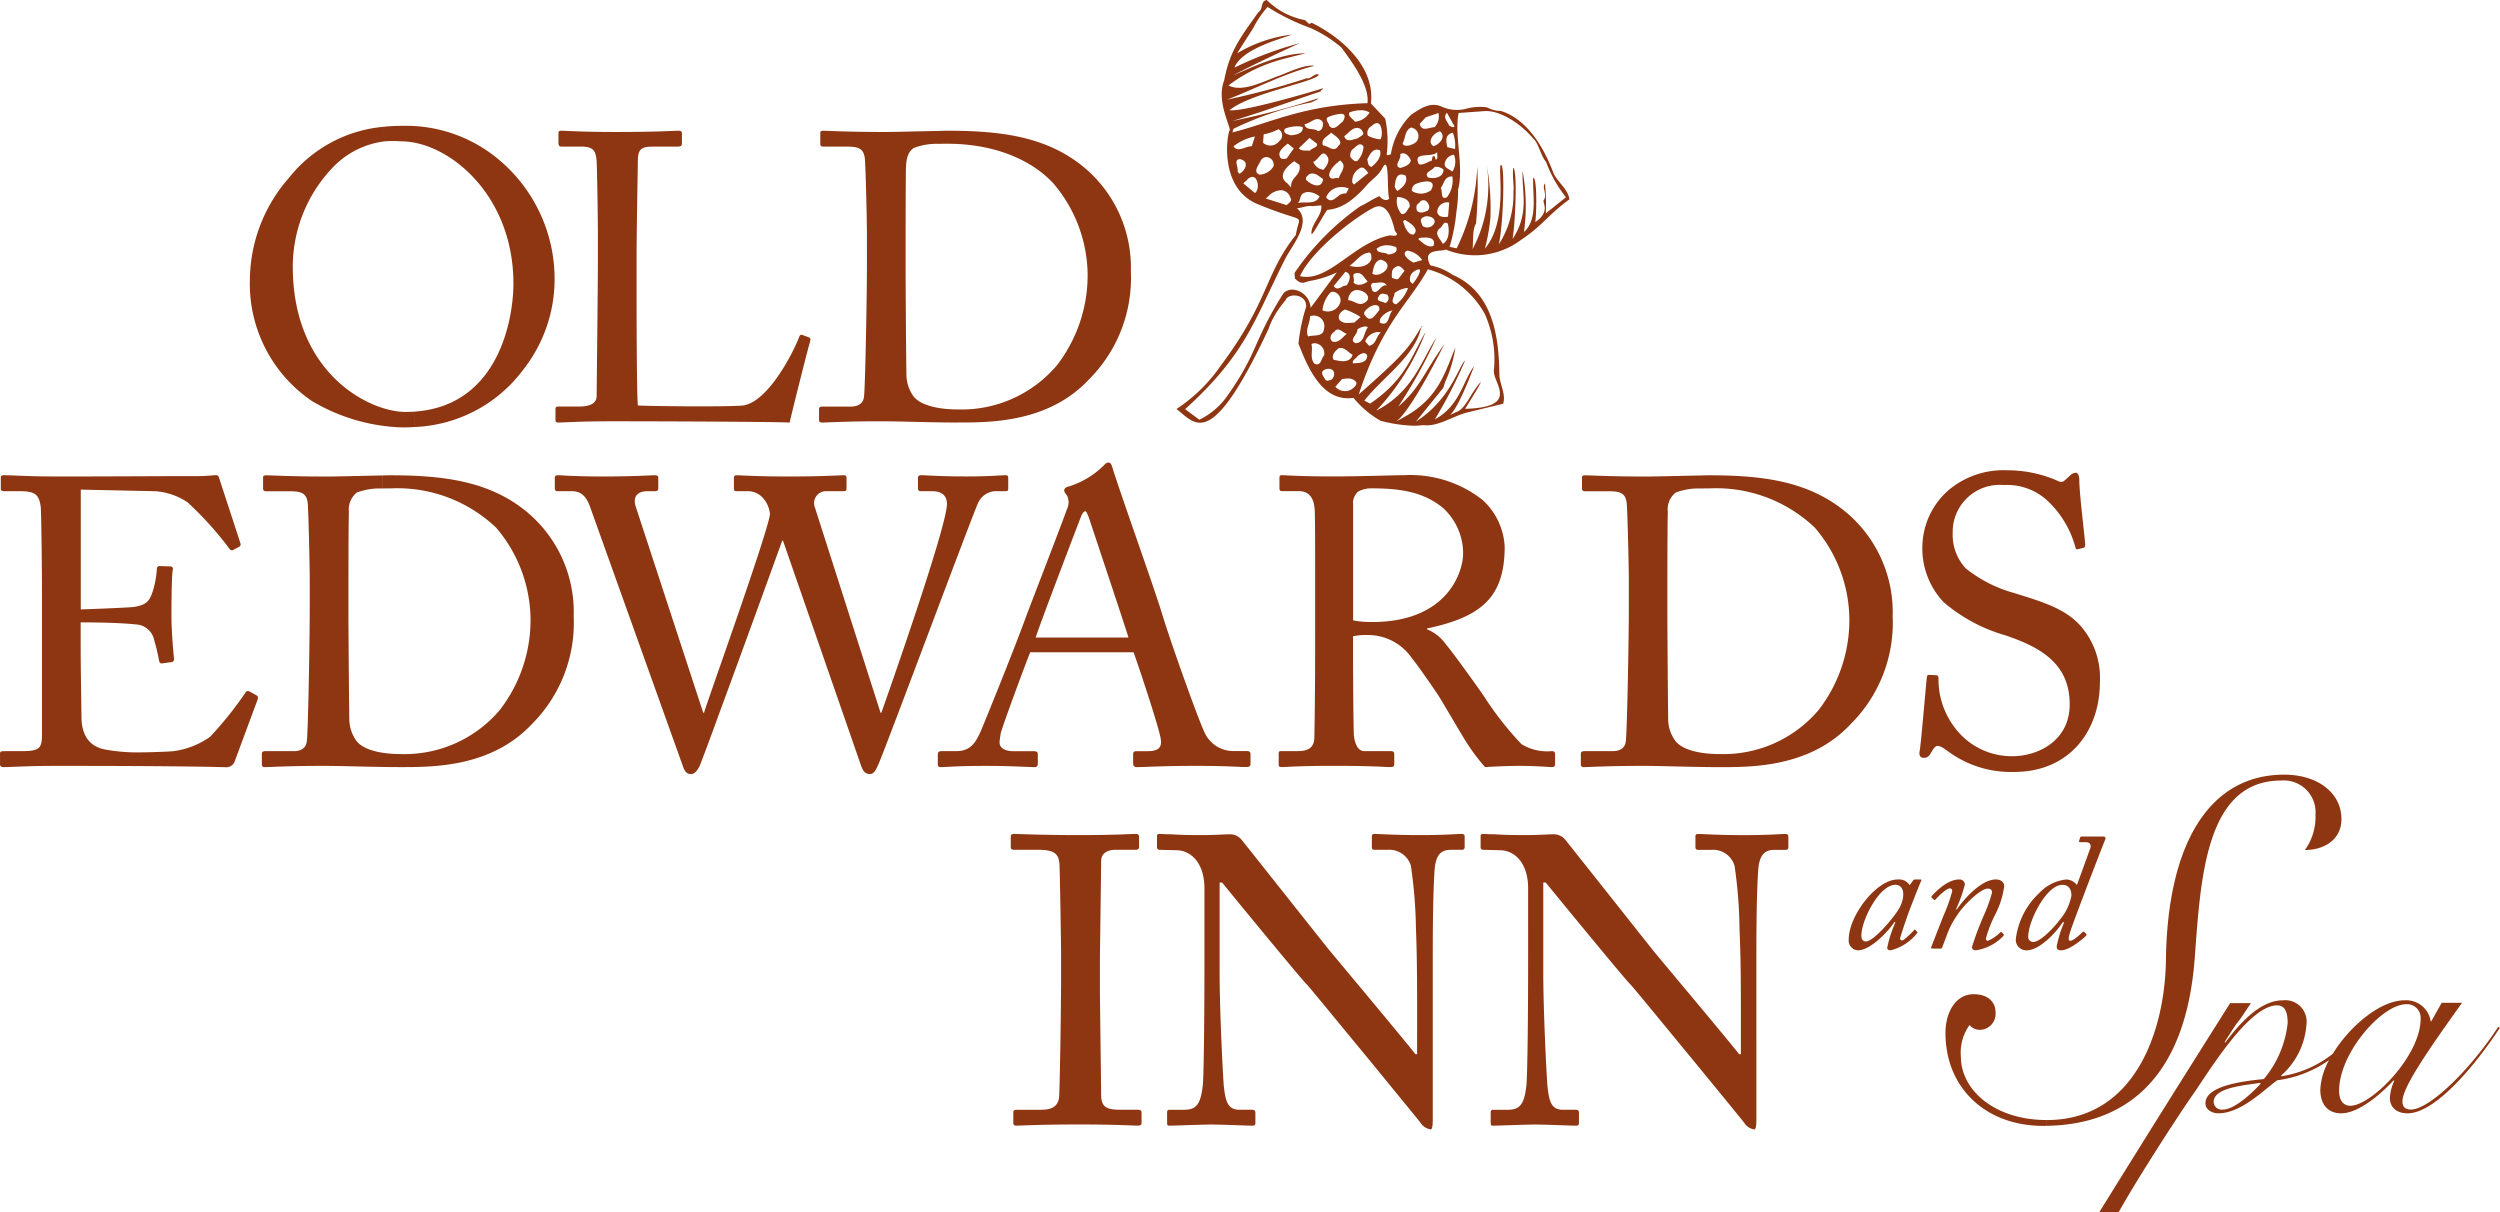 <svg id="header" xmlns="http://www.w3.org/2000/svg" width="202" height="97.963" viewBox="0 0 202 97.963">
  <g id="header-2" data-name="header">
    <path id="logo" d="M169.61,97.963c4.533-7.3,5.974-9.591,10.585-16.912h1.678c-1.779,2.71-.374.389-2.125,3.149l.044.05c1.016-1.34,2.724-3.423,4.648-3.423a1.729,1.729,0,0,1,1.924,1.931,6.044,6.044,0,0,1-2.06,4.158l.057.043a8.928,8.928,0,0,0,4.122-1.809.007.007,0,0,1,.007-.007c1.355-2.213,3.833-4.317,5.786-4.317a2,2,0,0,1,2.126,1.7h.043l.843-1.5h1.643c-2.487,3.5-4.814,6.766-4.814,7.963,0,.454.23.663.684.663,1.42,0,4.634-3,7.048-6.672l.151.051c-1.8,2.767-5.145,6.925-7.472,6.925-.966,0-1.427-.562-1.427-1.247a3.819,3.819,0,0,1,.361-1.39l-.058-.028c-.887.964-2.759,2.665-4.229,2.665-1.24,0-1.695-.915-1.695-1.91a5.358,5.358,0,0,1,.714-2.392,9.424,9.424,0,0,1-4.208,1.636c-1.146.857-2.94,2.666-4.742,2.666-.462,0-1.045-.259-1.045-.815,0-1.448,3.2-1.8,4.72-1.953a8.447,8.447,0,0,0,1.924-4.533c0-1.167-.4-1.42-.857-1.42-2.335,0-5.658,5.6-6.825,7.242-.936,1.326-4.387,6.615-5.981,9.483Zm9.252-8.92a.654.654,0,0,0,.735.612c1.038,0,2.637-1.607,3.069-2.112l-.051-.05C181.448,87.695,178.862,87.846,178.862,89.042ZM189,88.135c0,.756.325,1.209.908,1.209,1.7,0,5.678-4.028,5.678-7.018a1.1,1.1,0,0,0-1.138-1.188C192.446,81.138,189,85.093,189,88.135Zm-.807-2.48a14.608,14.608,0,0,0,2.63-2.572l-.2-.1.2.1a14.648,14.648,0,0,1-2.63,2.572Zm-47.263,5.066c-.029-.058-2.033-2.508-4.143-5.08-2.371-2.875-4.857-5.916-5.059-6.11-.374-.331-6.621-7.955-6.831-8.222h-.2v7.328c0,3.07.274,8.46.34,9.116.13,1.29.331,1.916,1.246,1.916h1.03c.237,0,.267.1.267.3v.728c0,.2-.029.259-.267.259-.346,0-2.378-.093-3.293-.093-.721,0-3.062.093-3.4.093-.137,0-.172-.058-.172-.23V89.87a.178.178,0,0,1,.2-.2h1.161c.98,0,1.361-.4,1.528-2.018.064-.627.136-4.388.136-10.268V71.769c0-1.952-1.015-3.041-2.24-3.069l-1.391-.036c-.18,0-.209-.13-.209-.23v-.857c0-.13.029-.194.209-.194s.438.028.944.028c.512.036,1.261.065,2.413.065s1.867-.065,2.277-.065a1.218,1.218,0,0,1,.988.426c.166.2,6.759,8.524,7.127,8.985s6.117,7.3,6.932,8.359h.138V81.245c0-2.94-.036-4.554-.109-6.2a37.44,37.44,0,0,0-.4-5.088,1.814,1.814,0,0,0-1.874-1.29H137.2c-.136,0-.209-.065-.209-.23v-.857c0-.13.073-.194.209-.194.475,0,1.564.093,3.734.093,2.039,0,2.861-.093,3.3-.093.23,0,.266.093.266.223v.829c0,.137-.065.23-.2.23h-.923c-.922,0-1.261.562-1.326,1.816-.136,2.212-.136,5.484-.136,7.631V90.462c0,.461-.037.793-.173.793A1.155,1.155,0,0,1,140.931,90.721Zm-26.15,0c-.036-.058-2.04-2.508-4.143-5.08-2.378-2.875-4.857-5.916-5.059-6.11-.375-.331-6.623-7.955-6.832-8.222h-.2v7.328c0,3.07.273,8.46.339,9.116.137,1.29.346,1.916,1.261,1.916h1.015c.239,0,.275.1.275.3v.728c0,.2-.036.259-.275.259-.338,0-2.377-.093-3.292-.093-.713,0-3.055.093-3.394.093-.137,0-.173-.058-.173-.23V89.87a.178.178,0,0,1,.2-.2h1.16c.979,0,1.354-.4,1.527-2.018.065-.627.13-4.388.13-10.268V71.769c0-1.952-1.016-3.041-2.234-3.069l-1.4-.036c-.166,0-.2-.13-.2-.23v-.857c0-.13.036-.194.2-.194s.44.028.951.028c.512.036,1.261.065,2.414.065s1.866-.065,2.276-.065a1.2,1.2,0,0,1,.981.426c.173.2,6.759,8.524,7.141,8.985s6.1,7.3,6.924,8.359h.13V81.245c0-2.94-.029-4.554-.093-6.2A38.482,38.482,0,0,0,114,69.954a1.821,1.821,0,0,0-1.866-1.29h-1.089c-.136,0-.2-.065-.2-.23v-.857c0-.13.065-.194.2-.194.475,0,1.564.093,3.734.093,2.039,0,2.853-.093,3.292-.093.238,0,.274.093.274.223v.829c0,.137-.066.23-.2.23h-.923c-.915,0-1.254.562-1.319,1.816-.136,2.212-.136,5.484-.136,7.631V90.462c0,.461-.037.793-.167.793A1.171,1.171,0,0,1,114.781,90.721Zm42.413-7.234c0-1.8.9-3.156,2.262-3.156,1.167,0,1.787.619,1.787,1.477a1.3,1.3,0,0,1-1.283,1.406,1.122,1.122,0,0,1-.822-.389,3.819,3.819,0,0,0-.7,2.536c0,2.724,2.731,5.137,6.939,5.137l.007.468c-.094.007-.187.007-.282.007C160.387,90.973,157.195,87.846,157.195,83.487ZM165.38,90.5c7.1,0,9.547-7.162,9.627-12.934.115-9.2,3.387-14.974,9.555-14.974,2.724,0,4.627,1.484,4.627,3.588,0,1.636-1.355,2.5-2.954,2.5a4.567,4.567,0,0,0,.857-2.854,2.572,2.572,0,0,0-2.767-2.76c-6.083,0-6.507,7.789-6.983,14.26-.763,10.513-6.247,13.547-11.954,13.64ZM87.2,90.857c-3.22,0-4.683.095-5.058.095-.173,0-.267-.058-.267-.195V89.87c0-.137.094-.2.267-.2h1.9c.677,0,1.391-.093,1.527-.959.065-.5.166-7.63.166-9.374V77.022c0-.792-.1-6.737-.13-7.234-.072-.793-.411-1.124-1.7-1.124H81.944c-.173,0-.274-.065-.274-.195v-.893c0-.13.1-.195.238-.195.4,0,2.14.094,5.3.094,3.027,0,4.108-.094,4.583-.094.173,0,.245.094.245.223v.829c0,.166-.108.23-.274.23h-1.6c-.678,0-1.189.267-1.189.923,0,.331-.1,7.631-.1,8.027v2.544c0,.331.1,7.962.1,8.322,0,1.023.512,1.189,1.6,1.189h1.391c.165,0,.274.065.274.231v.857c0,.137-.108.195-.31.195C91.521,90.951,90.159,90.857,87.2,90.857ZM166.18,76.482a9.164,9.164,0,0,1,.6-1.946l-.1-.036c-.677,1.044-1.982,2.285-2.911,2.285a.847.847,0,0,1-.893-.88,6.081,6.081,0,0,1,1.9-3.754,3.478,3.478,0,0,1,2.169-1.088,1.111,1.111,0,0,1,.872.447l1.068-2.94c.1-.252.029-.519-.347-.519H168.1c-.115,0-.123-.058-.115-.1l.093-.28c.023-.058.044-.08.166-.08h1.7c.187,0,.209.137.16.237-.2.477-2.631,6.753-2.862,7.566-.123.411-.136.621.051.621.238,0,.907-.621.972-.7a.107.107,0,0,1,.159.007l.143.137c.028.021.028.079,0,.137-.1.115-1.3,1.189-2.024,1.189C166.324,76.785,166.18,76.72,166.18,76.482Zm-2.3-.814a.4.4,0,0,0,.4.44c.577,0,1.635-1.1,2.191-1.837a4.2,4.2,0,0,0,.9-1.895c0-.62-.3-.88-.736-.88C165.344,71.5,163.881,74.435,163.881,75.668Zm-4.545.85a24.735,24.735,0,0,1,.922-2.472,12.77,12.77,0,0,0,.7-1.924c0-.2-.1-.324-.347-.324-.54,0-1.909,1.247-2.507,2.205a6.68,6.68,0,0,0-.836,1.664l-.346.9c-.021.057-.058.079-.2.079h-.534c-.144,0-.18-.022-.144-.122l.966-2.479a13.588,13.588,0,0,0,.728-2.025c0-.137-.057-.238-.2-.238-.267,0-.937.649-1.161.916-.043.036-.087.036-.144-.022l-.123-.123c-.065-.058-.065-.079-.036-.137.216-.244,1.225-1.355,2.227-1.355a.424.424,0,0,1,.462.4,11.442,11.442,0,0,1-.714,2l.058.036c.41-.641,1.909-2.436,3.149-2.436.41,0,.684.2.684.555A7.075,7.075,0,0,1,161.158,74a10.106,10.106,0,0,0-.7,1.844.169.169,0,0,0,.166.173,3.037,3.037,0,0,0,1-.685c.036-.042.1-.021.144.023l.1.108c.044.058.065.078.007.159a3.83,3.83,0,0,1-2.212,1.16C159.493,76.785,159.335,76.72,159.335,76.518Zm-6.846.043a9.892,9.892,0,0,1,.663-2.04l-.073-.028c-.577.857-1.982,2.292-2.954,2.292a.785.785,0,0,1-.749-.858c0-1.96,2.255-4.864,3.949-4.864a1.047,1.047,0,0,1,.979.454l.267-.367a.2.2,0,0,1,.137-.087h.49c.05,0,.065.065.029.123-.252.555-.958,2.407-1.038,2.623s-.655,1.881-.655,2.017a.14.14,0,0,0,.159.158c.158,0,.864-.706.965-.829.036-.042.08-.064.1-.021l.122.137c.043.043.058.064.036.108a3.944,3.944,0,0,1-2.141,1.405C152.612,76.785,152.489,76.734,152.489,76.561ZM150.4,75.6c0,.311.137.47.36.47.685,0,2.442-2.169,2.688-2.674a2.367,2.367,0,0,0,.338-1.11c0-.367-.138-.793-.649-.793C151.855,71.5,150.4,74.328,150.4,75.6ZM69.557,61.818l-6.291-18.13H63.2c-.216.62-3.329,9.2-5.239,14.369l-1.073-.468c.13-.562,5.2-14.665,5.325-16.048a2.228,2.228,0,0,0-.5-1.225,1.627,1.627,0,0,0-1.362-.626H59.5c-.166,0-.2-.065-.2-.26v-.793c0-.137.036-.237.238-.237.309,0,1.5.1,4.143.1,2.853,0,4.143-.1,4.482-.1.209,0,.238.1.238.237v.822c0,.137-.029.231-.238.231H66.8a.962.962,0,0,0-.951,1.326l5.3,16.574h.065c.374-1.053,5.3-15,5.3-16.877,0-.526-.274-1.023-1.189-1.023h-.915c-.209,0-.238-.094-.238-.3v-.757c0-.137.029-.237.267-.237.339,0,1.527.1,3.631.1,1.9,0,2.89-.1,3.164-.1.2,0,.231.072.231.237v.822c0,.137,0,.231-.231.231h-.821a1.606,1.606,0,0,0-1.355.893c-.274.461-7.365,19.513-8.049,21.1-.173.366-.339.864-.713.864C69.889,62.546,69.723,62.28,69.557,61.818Zm-14.34.2L47.651,40.879c-.346-.923-.821-1.189-1.462-1.189h-1.16c-.166,0-.2-.13-.2-.26v-.793c0-.166.035-.237.274-.237.274,0,1.326.1,3.632.1,2.45,0,3.841-.1,4.18-.1.237,0,.274.1.274.2v.829c0,.165-.036.26-.274.26h-.577c-.886,0-1.189.469-.988,1.189l5.47,16.71h.072l1.073.468c-.8,2.184-1.39,3.754-1.448,3.863-.173.323-.375.626-.685.626C55.563,62.546,55.355,62.41,55.218,62.014Zm102.127-1.348c-.4-.3-.613-.4-.785-.4-.2,0-.339.23-.541.562-.2.367-.367.4-.612.4-.2,0-.375-.159-.3-.526.136-.828.476-5.022.583-5.981.029-.195.094-.195.231-.195l.512.029c.13,0,.2.072.2.267a6.384,6.384,0,0,0,1.216,3.833,5.746,5.746,0,0,0,4.757,2.443c2.039,0,4.626-1.225,4.626-4.194,0-3.4-2.522-4.662-5.231-5.584a13.228,13.228,0,0,1-4.959-2.673,6.336,6.336,0,0,1-1.7-4.814,6.17,6.17,0,0,1,2.1-4.23A6.882,6.882,0,0,1,162.2,38a10.067,10.067,0,0,1,4.007.828c.309.166.475.13.647-.036l.44-.4a.671.671,0,0,1,.44-.195c.165,0,.274.266.274.562,0,1.153.439,4.525.476,5.246,0,.166-.037.238-.173.267l-.411.1a.137.137,0,0,1-.194-.1,8,8,0,0,0-2.112-3.66,4.794,4.794,0,0,0-3.7-1.42,3.793,3.793,0,0,0-4.115,3.863,3.963,3.963,0,0,0,1.053,2.868,10.8,10.8,0,0,0,3.869,1.981c2.35.728,4.245,1.29,5.477,2.746a6.353,6.353,0,0,1,1.492,4.489c0,3.9-2.442,7.234-6.925,7.234A8.547,8.547,0,0,1,157.345,60.665ZM132.76,61.883c-2.955,0-4.317.1-4.785.1-.173,0-.244-.064-.244-.231v-.865c0-.13.1-.193.274-.193h2.278c.64,0,1.016-.267,1.081-.794.1-.691.245-8.12.245-10.7V46.723c0-.857-.108-5.549-.174-6.1-.107-.792-.54-.929-1.462-.929H128.1c-.173,0-.274-.029-.274-.231v-.887c0-.136.1-.172.238-.172.447,0,1.939.1,4.994.1.713,0,3.106-.064,4.389-.086l.014,1.053a5.276,5.276,0,0,0-2.06.324,1.722,1.722,0,0,0-.642,1.549c-.035,1.391-.035,5.721-.035,6.247v2.342c0,.432.035,6.038.064,8.092a3,3,0,0,0,.584,1.845c.54.7,1.895,1.059,3.6,1.059h0a10.078,10.078,0,0,0,7.975-3.566,11.869,11.869,0,0,0,2.48-7.429,11.5,11.5,0,0,0-2.789-7.3,11.557,11.557,0,0,0-8.518-3.171c-.193,0-.418,0-.663.007l-.014-1.052c.3-.014.533-.014.677-.014,4.381,0,8.049.5,11.033,2.976a10.545,10.545,0,0,1,3.776,8.423,11.557,11.557,0,0,1-3.373,8.683c-3.256,3.5-7.941,3.5-10.556,3.5h-.037C136.838,61.985,134.279,61.883,132.76,61.883Zm-106.574,0c-2.954,0-4.316.1-4.792.1-.165,0-.237-.064-.237-.231v-.865c0-.13.1-.193.274-.193h2.277c.648,0,1.016-.267,1.081-.794.108-.691.237-8.12.237-10.7V46.723c0-.857-.1-5.549-.165-6.1-.1-.792-.54-.929-1.463-.929H21.531c-.166,0-.274-.029-.274-.231v-.887c0-.136.108-.172.238-.172.447,0,1.938.1,4.993.1.721,0,3.106-.064,4.389-.086l.015,1.053a5.332,5.332,0,0,0-2.061.324,1.759,1.759,0,0,0-.641,1.549c-.036,1.391-.036,5.721-.036,6.247v2.342c0,.432.036,6.038.072,8.092a3.037,3.037,0,0,0,.577,1.845c.54.7,1.9,1.059,3.6,1.059h0a10.085,10.085,0,0,0,7.984-3.566,11.876,11.876,0,0,0,2.479-7.429,11.532,11.532,0,0,0-2.781-7.3,11.58,11.58,0,0,0-8.532-3.171c-.187,0-.418,0-.655.007l-.015-1.052c.288-.014.526-.014.67-.014,4.381,0,8.056.5,11.039,2.976A10.515,10.515,0,0,1,46.355,49.8,11.574,11.574,0,0,1,43,58.482c-3.265,3.5-7.948,3.5-10.564,3.5H32.39C30.257,61.985,27.706,61.883,26.186,61.883Zm96.551,0c-.987,0-2.241.066-2.745.1a15.772,15.772,0,0,1-1.427-1.888c-.281-.4-2.1-3.531-2.277-3.79-.137-.238-1.766-2.615-2.177-3.077a4.292,4.292,0,0,0-3.667-1.917,4.87,4.87,0,0,0-1.117.1v1.852c0,1.946.036,5.642.065,6.14.065.691.339,1.29.843,1.29h2.147c.238,0,.274.1.274.267v.721c0,.237-.036.3-.375.3-.375,0-1.225-.1-4.453-.1-3.091,0-3.869.1-4.244.1-.267,0-.267-.1-.267-.267v-.756c0-.166,0-.267.166-.267h1.391c.749,0,1.325-.231,1.325-1.125.065-3.263.065-6.37.065-9.511v-3.2c0-2.45,0-4.561-.029-5.52-.036-1.087-.44-1.65-1.3-1.65h-1.355c-.166,0-.2-.093-.2-.23v-.822c0-.165.036-.237.2-.237.3,0,1.355.1,4.215.1.879,0,2.031-.021,3.069-.044h0c1.212-.029,2.271-.058,2.6-.058a9.446,9.446,0,0,1,6.349,2.018,5.487,5.487,0,0,1,1.765,3.761c0,4.128-1.931,5.686-6.276,6.608v.065a3.478,3.478,0,0,1,1.557,1.261c.4.425,2.817,3.789,3.091,4.223a26.007,26.007,0,0,0,2.99,3.8,3.977,3.977,0,0,0,2.443.562c.238,0,.267.13.267.267v.721c0,.2-.029.3-.267.3C125.114,61.984,124.235,61.883,122.736,61.883ZM110.854,50.26c6.175,0,7.365-4.129,7.365-5.52a4.985,4.985,0,0,0-1.694-3.762c-1.333-1.022-2.824-1.519-5.642-1.519a2.16,2.16,0,0,0-1.152.266,1.241,1.241,0,0,0-.4,1.052v9.345a6.19,6.19,0,0,0,1.132.13C110.58,50.26,110.71,50.26,110.854,50.26ZM96.622,61.883c-2.817,0-4.006.1-4.791.1-.166,0-.274-.1-.274-.3v-.757c0-.194.108-.231.31-.231h.85c.951,0,1.254-.332,1.016-1.254-.266-1.189-1.665-5.418-2.14-6.737H83.241c-.339.822-2.205,5.844-2.378,6.536a6.741,6.741,0,0,0-.1.728c0,.461.4.728,1.153.728h1.6c.238,0,.339.065.339.231v.757c0,.237-.1.3-.274.3-.475,0-1.866-.1-3.869-.1-2.479,0-3.228.1-3.7.1-.173,0-.238-.065-.238-.267v-.793c0-.166.137-.231.274-.231h1.189c1.016,0,1.491-.461,1.967-1.52.237-.526,2.717-6.636,3.7-9.346.238-.656,2.99-7.761,3.293-8.654a1.267,1.267,0,0,0,.028-1.117c-.1-.137-.238-.295-.238-.432,0-.1.073-.231.31-.3a6.871,6.871,0,0,0,2.818-1.65c.173-.166.274-.3.44-.3.2,0,.274.194.374.555.649,2.082,3.3,9.482,3.942,11.593.785,2.58,2.991,8.719,3.466,9.678a2.539,2.539,0,0,0,2.306,1.484h1.117c.209,0,.281.1.281.231v.829c0,.165-.108.23-.346.23C100.089,61.984,99.368,61.883,96.622,61.883Zm-9.3-20.076c-.173.425-3.4,8.878-3.639,9.707h7.5c-.3-.987-3.055-9.245-3.221-9.742-.1-.231-.173-.461-.274-.461C87.558,41.311,87.414,41.541,87.32,41.808ZM4.647,61.883c-2.544,0-3.733.1-4.345.1-.2,0-.3-.065-.3-.23V60.86c0-.13.1-.166.339-.166H1.693c1.564,0,1.7-.231,1.7-1.455V48.177c0-2.738-.065-6.866-.1-7.2-.137-1.059-.475-1.289-1.736-1.289H.339c-.173,0-.274-.029-.274-.231v-.887c0-.1.072-.172.238-.172.749,0,1.938.1,4.18.1H5.974c3.365,0,6.722-.029,10.088-.029.548,0,1.189-.072,1.355-.072a.246.246,0,0,1,.274.172c.137.454,1.629,4.979,1.73,5.311.036.13.036.231-.1.3l-.5.266c-.108.065-.238-.036-.274-.093a27.278,27.278,0,0,0-3.394-3.769,5.394,5.394,0,0,0-2.58-.893l-6.046-.13v9.677c.267,0,3.9-.137,4.31-.2.987-.166,1.261-.425,1.564-1.449a7.993,7.993,0,0,0,.273-1.621.211.211,0,0,1,.238-.23l.85.029a.2.2,0,0,1,.2.267c-.108.562-.108,3.272-.108,3.769,0,1.153.137,2.739.209,3.43a.238.238,0,0,1-.209.267l-.742.1c-.173.029-.238-.072-.274-.3a15.148,15.148,0,0,0-.375-1.556A1.579,1.579,0,0,0,11,50.455c-1.6-.166-3.941-.166-4.482-.166v2.047c0,1.787.065,4.994.065,5.649.037,1.715.879,2.378,1.931,2.58a14.81,14.81,0,0,0,2.522.23c.576,0,2.27-.036,2.983-.1a6.642,6.642,0,0,0,2.954-1.16,29.16,29.16,0,0,0,2.789-3.466c.1-.166.2-.3.4-.195l.547.3c.166.1.166.195.065.461l-1.8,4.857a.72.72,0,0,1-.749.5C17.891,61.984,15.211,61.883,4.647,61.883ZM25.184,32.39a11.454,11.454,0,0,1-4.994-9.807,12.618,12.618,0,0,1,3.164-8.222,11,11,0,0,1,7.616-4.114l.108,1.174a6.958,6.958,0,0,0-4.028,1.946,11.611,11.611,0,0,0-3.394,8.156c0,8.683,6.219,11.76,9.1,11.76.23,0,.461-.007.684-.022l.108,1.24c-.346.021-.7.035-1.067.035A15.154,15.154,0,0,1,25.184,32.39Zm8.258.872c6.867-.439,8.042-7.508,8.042-10.348,0-7.235-5.3-11.493-9.065-11.493a9.692,9.692,0,0,0-1.34,0l-.108-1.174a14.921,14.921,0,0,1,1.586-.08,11.661,11.661,0,0,1,7.6,2.609,12.573,12.573,0,0,1,4.655,9.872,11.828,11.828,0,0,1-2.544,7.234A11.505,11.505,0,0,1,33.55,34.5ZM111.553,34a7.83,7.83,0,0,1-2.191-1.852c-2.464.346-3.617-2.255-4.446-4.381a14.787,14.787,0,0,1,.62-2.976c.065-1.045-1.441-1.153-1.658-.54a8.122,8.122,0,0,0-.792,1.08.015.015,0,0,0-.014.015.31.31,0,0,0-.036.072,6.347,6.347,0,0,0-.548,1.182c-4.669,9.951-5.88,7.631-7.429,6.449a13.081,13.081,0,0,0,3.574-3.5c3.956-5.3,3.5-7.321,6.075-10.571.274-1.888,1.088-.771-3.027-2.457-3.336-1.311-2.486-5.973-2.306-6.016-.065-.534-1.081-2.464-.461-4.007.432-2.371,1.347-3.523,2.767-5.52.4-.231.138-.865.671-.98a5.979,5.979,0,0,0,2.983,1.606c.267,0,.382.526.627.224,2.356,1.146,5.166,3.53,4.806,6.528l1.16,1.233a8.625,8.625,0,0,1,.115,2.9c.1.108.224-.007.338-.014a5.726,5.726,0,0,1,1.665-3.228c.75-.483,1.491-1.016,2.385-.656a3.006,3.006,0,0,0,2.164.16,4.278,4.278,0,0,1,1.569-.074,2.169,2.169,0,0,0,1.081.281c2.2.67,3.553,3.069,4.287,5.058.346.721,1.167,1.275,1.276,2.089-1.8,1.326-2.14,2.1-3.92,3.286a6.2,6.2,0,0,1-6.075.77c-.288.2-2-.137-1.239,1.283a4.781,4.781,0,0,1,1.779.75c3.4,1.477,3.762,5.224,3.8,8.186.065.706.533,1.528.3,2.241l-2.782.677c-1.275.288-2.442,1.218-3.718,1.052a5.493,5.493,0,0,1-.747.049A12.066,12.066,0,0,1,111.553,34Zm1.232.072.836-.468c2.63-1.5,3.148-3.545,3.97-5.519a9.845,9.845,0,0,1-.822,2.767l-.151.483-2.205,2.724c2.824-1.787,3.495-4.6,3.963-4.922a36.808,36.808,0,0,1-2.443,4.749c2.018-1.08,2.277-3.12,3.178-4.309-.086.237-1.2,3.25-1.939,3.956l.5-.245c.778-.252,1.167-1.586,1.982-2.429,0,.152-1.276,2.176-1.276,2.176,4.6-.137,2.133-2.155,2.335-3.178a9,9,0,0,0-.742-4.489,7.507,7.507,0,0,0-4.6-3.61c-1.433,2.645-3.66,4.245-5.584,10.11,3.611-3.178,4.044-3.747,5.016-5.4.007,0,.014-.007.021-.007v.014c-.49,2.32-3.127,4.021-4.583,5.895l.462.245c2.9-1.982,3.329-3.848,4.488-5.794a19.25,19.25,0,0,1-3.991,6.363c2.99-1.556,3.61-4,4.871-5.923a40.132,40.132,0,0,1-3.1,5.606c1.816-1.6,1.945-2.544,3.754-5.094C116.561,28.088,114.025,33.211,112.785,34.076Zm-7.992-17.251c1.268,1.139-.389,2.976-.987,4.165-2.486,4.958-3.156,7.638-8.049,12.077l1.153.85a5.938,5.938,0,0,0,2.32-2.017c2.414-3.438,2.01-4.266,4.4-8.085.54-.865,2.183-.281,2.269,1.059l2.119-2.861a8.42,8.42,0,0,1-2.046.67c-.57.072-.764.425-1.341-.18l-.036-.44a20.926,20.926,0,0,1,5.326-5.4c.482-.209,1.045-.613,1.541-.807.159.224.534.454.793.195-.217-.447.05-3.6-.527-2.515-.367.7-.886.959-1.3,1.442-1.333,1.513-2.248,1.888-3.178,1.988-.144.087-1.189,2.082-1.275,1.953-.108-.763.915-1.542.778-2.32l-.721.065a.76.76,0,0,0-.178-.019C105.511,16.648,105.091,16.813,104.794,16.825Zm3.646,13.8-.541.627a1.041,1.041,0,0,0,1.29.224c.159-.13.634-.44.289-.7a.791.791,0,0,0-.557-.191C108.767,30.585,108.606,30.609,108.44,30.624Zm-1.326-.785c-.475.18-.259.475-.079.742.108.289.368.159.562.087.35-.35.245-.868-.236-.868A.883.883,0,0,0,107.114,29.839Zm-1.145-2.032c.13.591-.166,1.117.252,1.593.547.223.518-.461.77-.678a.83.83,0,0,0-.757-.988A.508.508,0,0,0,105.969,27.807Zm3.617,1.1c-.151.13-.324.238-.267.454.375-.021,1.218.008,1.139-.684a.367.367,0,0,0-.283-.144A.956.956,0,0,0,109.585,28.909Zm-1.427-.771c-.274.252-.591.526-.418.929.5.115,1.347.331,1.549-.4-.335-.155-.555-.544-.972-.544A.744.744,0,0,0,108.159,28.139Zm2.147-.555.317.361c.6-.116.541-.75.944-1.067a.722.722,0,0,0-.248-.043A1.184,1.184,0,0,0,110.306,27.584Zm-.634-.966c.086.382-.735.857-.145,1.117.735-.021.656-.865.995-1.275a.28.28,0,0,0-.215-.078A1.309,1.309,0,0,0,109.672,26.618Zm-1.859.2c-.3.152-.44.613-.137.786.519.145.815-.389,1.153-.627-.221-.036-.49-.347-.736-.347A.33.33,0,0,0,107.813,26.819Zm-1.952-1.283c-.021.648-.418,1.139-.166,1.658.454-.151,1.247.079,1.29-.649a.842.842,0,0,0-.9-1.033A.967.967,0,0,0,105.86,25.537Zm5.642.259-.014.281c.792.382.67-.671,1.038-.988A1.51,1.51,0,0,0,111.5,25.8Zm-3.243.094c.382.331.742.187,1.16.187l.512-.454a5.656,5.656,0,0,0-1.239-.606C108.375,25.126,108,25.5,108.26,25.89Zm2.263-.966c-.187.137-.447.411-.2.591.439.656.85-.158,1.117-.425.063-.32-.1-.432-.305-.432A.9.9,0,0,0,110.522,24.925Zm-2.99-1.318a2.5,2.5,0,0,0-.678,1.477,1.064,1.064,0,0,0,1.405-.54.69.69,0,0,0-.562-.96A.615.615,0,0,0,107.532,23.606Zm5.152.072c-.007.36-.432.771.123.922a2.825,2.825,0,0,0,.958-1.311.715.715,0,0,0-.1-.007A2.059,2.059,0,0,0,112.684,23.678Zm-3.451-.087a.9.9,0,0,0-.3.678c.461.007.843.49,1.3.216.735-.416.012-1.042-.58-1.042A.585.585,0,0,0,109.233,23.591Zm2.184.346c-.324.468.3.389.5.562a.421.421,0,0,0,.166-.684,1.724,1.724,0,0,0-.36-.079A.337.337,0,0,0,111.416,23.937Zm-.562-.5c.229.324.426.109.643-.106.165-.163.341-.325.553-.253-.185-.293-.457-.26-.747-.227a2.038,2.038,0,0,1-.356.018C110.623,23.015,110.868,23.231,110.854,23.44Zm-3.092-.317c.213.306.44.188.666.071a.765.765,0,0,1,.371-.122c.238-.3.476-.958-.094-1.1Zm1.723-1.023c-.289.115.007.44-.123.735.3.331.85.172,1.145-.087-.256-.232-.415-.681-.821-.681A.677.677,0,0,0,109.485,22.1Zm4.655-.072a.734.734,0,0,0-.188.735l.173.187c.248-.22.832-1.181.515-1.181A1.107,1.107,0,0,0,114.14,22.028Zm-1.37-.447c-.367.2-.316.541-.3.893.195.014.389.2.54.036l.475-.62c-.148-.17-.313-.378-.514-.378A.35.35,0,0,0,112.77,21.581Zm-1.916-4.719c-1.723.943-4.943,3.516-5.816,5.462,2.3.54,4.345-2.724,7.27-3.3.239.044.851.123.4-.353-.223-.953-.577-1.992-1.3-1.992A1.1,1.1,0,0,0,110.854,16.862Zm.028,5.267c.657.4,1.967-.75.692-1.139C111,21.091,110.962,21.8,110.882,22.129Zm-.4-1.679c-.548.094-.937.684-1.434,1.038.561.158,1.427.158,1.744-.5.031-.21.024-.573-.187-.573A.288.288,0,0,0,110.479,20.45Zm3.747.771.677-.195a1.729,1.729,0,0,0-1.2-.764C113.138,20.486,113.881,21.077,114.226,21.221Zm-3-1.117c.065.439.713.237.915.468.31-.021.836-.115.67-.584a1.785,1.785,0,0,0-.74-.157A1.3,1.3,0,0,0,111.222,20.1Zm8.042-2.032c-.31.368-.224,1.535-.289,2.075a11.018,11.018,0,0,0,1.147-6.809,20.133,20.133,0,0,1,.295,4.287,15.739,15.739,0,0,1-.446,2.479c1.9-2.27,1.023-6.45,1.29-6.767.346-.123.209,4.669-.158,6.406a7.43,7.43,0,0,0,1.174-4.237c.065-.44-.093-1.254-.021-1.931.353.137.187,4.366-.051,5.75,1.391-2.1.734-3.761.814-5.491a15.392,15.392,0,0,1,.109,4.922c1.139-1.009.692-2.976.742-4.36.3-.18.3,2.623.173,3.56,1.261-.865.548-1.556.685-1.766.31-.483-.187-1.038.1-1.355a16.887,16.887,0,0,1,.065,2.414l1.629-1.3a10.265,10.265,0,0,1-1.606-2.853c-.44-.5-.6-1.528-1.06-1.91-.916-1.11-2.652-2.327-4.006-2.191-.562.043-1.405.1-2,.145-.375,1.8.447,4.323-.044,6.2a10.4,10.4,0,0,1-.13,1.737,14.959,14.959,0,0,1-.555,2.882l.569.115a16.211,16.211,0,0,0,1.658-6.564l.006,0A33.815,33.815,0,0,1,119.263,18.072ZM114.7,19.225l-.108.1c.3.216.713.728,1.232.547.192-.566-.253-.679-.678-.679A3.907,3.907,0,0,0,114.7,19.225Zm1.586-.742c-.418.454.093.807.288,1.217.519-.252.548-1.1.41-1.628a.31.31,0,0,0-.182-.078C116.592,17.994,116.519,18.379,116.287,18.483Zm-2.911-.606c.093.411.4,1.153.85,1.067.519-.454-.36-.973-.67-1.153a.06.06,0,0,0-.038-.014C113.467,17.777,113.417,17.848,113.376,17.877ZM115,17.56c-.354.137-.123.469-.065.685a.639.639,0,0,0,.929-.159c.2-.372-.2-.611-.552-.611A.544.544,0,0,0,115,17.56Zm1.131-.454c.051.447.548.462.872.4l.094-1.146a1.152,1.152,0,0,0-.156-.011A.8.8,0,0,0,116.129,17.106Zm-2.882.187c.36.051.454-.36.641-.562.108-.584-.533-.807-.995-.814A1.571,1.571,0,0,0,113.246,17.293Zm1.412-.879c-.267.094-.231.454-.173.591.195.281.577.144.822.036.38-.233.06-.867-.3-.867A.416.416,0,0,0,114.659,16.415ZM102.7,15.658l-.425.382,1.679.533c.194-.173.5-.339.3-.619a.813.813,0,0,0-.761-.585A1.491,1.491,0,0,0,102.7,15.658Zm2.623-.051c-.349.185-.217.7-.5.8.618-.143,1.5.167,1.794-.535a1.56,1.56,0,0,0-.9-.358A.884.884,0,0,0,105.327,15.607Zm1.83.331c.307.443.6.2.912-.037a.9.9,0,0,1,.709-.272l.2-.4a1.4,1.4,0,0,0-.557-.112A1.289,1.289,0,0,0,107.157,15.939Zm9.26-.749c.172.259-.051,1.008.5.749a2.252,2.252,0,0,0,.44-1.678l-.058,0C116.718,14.259,116.7,14.8,116.417,15.19Zm-2.04-.317a.6.6,0,0,0-.3.547,1.331,1.331,0,0,0,1.549-.05c.315-.543.049-.708-.335-.708A2.485,2.485,0,0,0,114.377,14.873Zm-13.633-.31-.281.252.943.786c.4-.31.25-1.31-.21-1.31A.652.652,0,0,0,100.744,14.563Zm11.947.5a.836.836,0,0,0,.231.375c.41-.31.871-.671.656-1.247a.839.839,0,0,0-.347-.092C112.815,14.1,112.744,14.621,112.691,15.06Zm-8.647-.231.281.324c-.065-.9.829-.9.678-1.83l-.425-.3C104.023,13.4,103.129,14.238,104.044,14.829Zm1.751-.763c-.144.129-.317.245-.259.454.331.374,1.261.842,1.376-.051-.264-.17-.529-.451-.872-.451A.678.678,0,0,0,105.8,14.066Zm4.021-.432a1.138,1.138,0,0,0-.54,1.124l.13.151,1.16-.937c-.142-.164-.312-.435-.528-.435A.338.338,0,0,0,109.816,13.633Zm-2.414.547c.093.3.28.258.462.218a.41.41,0,0,1,.309.006c.137-.5.728-.965.115-1.442C107.943,13.222,107.4,13.691,107.4,14.181Zm8.524-.7c-.18.3-.908.44-.533.858.468.13,1.246.014,1.246-.641a.953.953,0,0,0-.613-.222A.975.975,0,0,0,115.927,13.481Zm-14.087-.439c-.144.3-.62.857-.072,1.066a1.363,1.363,0,0,0,1.138-.677.614.614,0,0,0-.577-.741A.543.543,0,0,0,101.839,13.042ZM100,13.871l.144.166c.4-.18.908-.98.044-1.182C99.642,12.884,100.081,13.511,100,13.871Zm16.739-.691c-.079.4.375.475.611.691a1.5,1.5,0,0,0,.138-1.354.258.258,0,0,0-.061-.007A.852.852,0,0,0,116.741,13.179Zm-10.622-.1a.979.979,0,0,0,.822.634c.259-.288.519-.713.338-1.03-.122-.205-.227-.282-.327-.282C106.693,12.4,106.474,12.927,106.12,13.078Zm7.018-.62c.13.4-.591.958.014,1.11.26-.079.793-.224.843-.62-.108-.255-.332-.564-.616-.564A.455.455,0,0,0,113.138,12.459Zm-2.659.4c.058.2.028.562.346.627.381-.339.814-.75.691-1.326a.6.6,0,0,0-.27-.071C110.871,12.092,110.65,12.543,110.479,12.862Zm4.164.4c.339.137.706-.195,1.053-.281l.05-.31c.15-.117.192-.015.219.088.031.119.042.238.177.014l-.014-.476C115.689,12.79,114.11,12.192,114.644,13.266Zm-5.383-1.175a.83.83,0,0,0-.151.6c.151.159.353.454.584.3a1.84,1.84,0,0,0,.483-1.132c-.082-.14-.172-.193-.265-.193C109.694,11.66,109.458,11.95,109.261,12.091Zm-5.837.584c.08.238.382.188.548.13l.569-.8-.483-.4C103.807,11.817,103.194,12.221,103.425,12.675Zm1.528-.692c.2.274.591.145.894.209.151-.252.656-.245.569-.577l-.605-.461Zm-5.281-.165c.2.367.571.245.943.122a1.78,1.78,0,0,1,.541-.122l.245-.785A4.092,4.092,0,0,0,99.671,11.817Zm7.227-.058c.432,0,.886.634,1.246.029.491-.367-.317-.85-.591-1.066C107.3,11.032,106.689,11.19,106.9,11.76Zm10.052.137.62.151a2.9,2.9,0,0,0-.173-1.319C116.712,10.873,116.849,11.457,116.95,11.9Zm-1.3-.245.158.166c.49-.123,1.074-.75.555-1.2C115.912,10.708,115.429,11.248,115.653,11.651Zm-2.32-.051c.115.339.792.145,1.1-.122a.7.7,0,0,0-.4-1.167C113.52,10.491,113.564,11.162,113.333,11.6Zm-11.22-.749-.051.685a.887.887,0,0,0,1.3-.123.573.573,0,0,0-.05-.966A4.378,4.378,0,0,1,102.113,10.852Zm7.1-.353-.592.519c.194.569.757.216,1.11.165.13-.158.561-.259.389-.512a.5.5,0,0,0-.467-.332A.782.782,0,0,0,109.211,10.5Zm1.621-.309a.624.624,0,0,0-.3.785,2.687,2.687,0,0,0,1.016.288c.194-.314.144-1.313-.292-1.313A.661.661,0,0,0,110.833,10.189Zm-7,.216c-.238.389.288.468.475.533.389-.036,1.016-.123.958-.663a1.454,1.454,0,0,0-.457-.061A2.538,2.538,0,0,0,103.828,10.4Zm2.616-2.363-.468.23a26.834,26.834,0,0,0-6.3,2.133l-.1.3c3.106-.778,5.75-2.2,10.917-2.364C110.667,6.9,109.226,5,108.4,3.855a9.9,9.9,0,0,0-2.536-1.6A17.487,17.487,0,0,1,102.423.561a7.693,7.693,0,0,0-1.153,1.693L99.959,4.309A11.206,11.206,0,0,1,104.34,2.8c-.325.216-3.971,1.038-4.6,2.666a29.043,29.043,0,0,1,5.289-1.982s-4.107,1.874-5.4,2.623c1.737-.8,4.042-1.809,5.88-1.8-.036.007-2.011.49-2.371.619A12.336,12.336,0,0,0,99.267,6.9c1.088.613,2.911-.361,4.05-.771.367-.093,2.068-.973,2.9-.807-2.227.512-5.051,1.967-7.091,2.731a60.322,60.322,0,0,0,6.457-1.73c.149.046.307-.055.462-.156.182-.119.361-.239.518-.117-.361.584-5.505,1.463-7.221,2.854.937.137,5.383-1.1,7.559-1.772.044.079-.208.151-.194.259-1.665.547-3.206,1.1-4.878,1.664,0,0-1.73.562-2.256.721A60.659,60.659,0,0,0,106.43,7.97h.021c.009-.068.055-.045.058-.022s-.012.027-.057.022A.226.226,0,0,0,106.444,8.042Zm-1.031,1.988c.065.577.829.289,1.067.569.36-.028.439-.389.411-.7a.511.511,0,0,0-.43-.275C106.12,9.625,105.755,10,105.413,10.03Zm9.793-.547-.49.533c.145.685.779.267,1.189.267a1.232,1.232,0,0,0,.324-1.146Zm-7.876-.029c-.317.195.043.462.072.7.36.5.778-.093,1.1-.331.28-.48.123-.622-.165-.622A3.482,3.482,0,0,0,107.33,9.453Zm9.764.7c.123.051.3.2.439.072l-.619-1.11C116.547,9.5,116.979,9.835,117.094,10.153ZM109.017,9.1c-.094.331.3.49.461.735a1.534,1.534,0,0,0,1.182-.742,1.222,1.222,0,0,0-.717-.182A2.269,2.269,0,0,0,109.017,9.1ZM77.412,34.141c-2.133,0-4.691-.1-6.211-.1-2.955,0-4.31.1-4.785.1-.173,0-.238-.065-.238-.23v-.865c0-.13.1-.194.274-.194h2.27c.648,0,1.023-.259,1.088-.793.1-.692.238-8.121.238-10.694V18.886c0-.864-.1-5.549-.173-6.11-.1-.793-.54-.93-1.455-.93H66.546c-.166,0-.267-.028-.267-.23v-.886c0-.13.1-.165.237-.165.44,0,1.931.1,4.994.1.713,0,3.1-.065,4.381-.086l.014,1.045a5.266,5.266,0,0,0-2.054.324c-.475.295-.612.829-.648,1.556-.029,1.383-.029,5.707-.029,6.24v2.342c0,.433.029,6.046.065,8.092a3.057,3.057,0,0,0,.577,1.852c.547.692,1.9,1.053,3.6,1.053A10.088,10.088,0,0,0,85.4,29.515a11.925,11.925,0,0,0,2.479-7.43,11.518,11.518,0,0,0-2.789-7.292c-1.766-1.888-4.756-3.178-8.525-3.178-.187,0-.418,0-.663.007l-.014-1.045c.3-.007.533-.014.677-.014,4.382,0,8.049.49,11.039,2.968a10.54,10.54,0,0,1,3.769,8.424,11.579,11.579,0,0,1-3.365,8.683c-3.258,3.5-7.948,3.5-10.564,3.5ZM49.5,34.04c-2.688,0-3.906.1-4.352.1-.238,0-.266-.065-.266-.23v-.829c0-.166.028-.231.237-.231h1.628c1.254,0,1.463-.461,1.463-.894,0-.627.1-8.848.1-10.859V19.246c0-2.111-.073-5.613-.1-6.2-.072-.865-.245-1.2-1.261-1.2H45.36c-.209,0-.238-.158-.238-.324v-.728c0-.166.029-.23.238-.23.375,0,1.593.1,4.41.1,3.293,0,4.727-.1,5.03-.1.274,0,.3.1.3.26v.763c0,.166-.065.26-.338.26H52.725c-1.053,0-1.189.331-1.189,1.29,0,.433-.1,5.419-.1,7.732v2.839c0,.562,0,7.7.1,9.051.75.065,7.472.13,8.525,0,2-.3,4.042-4.266,4.518-5.556.072-.13.138-.195.275-.13l.54.2c.1.065.1.094.072.3-.1.23-1.463,5.678-1.665,6.572C62.921,34.076,53.135,34.04,49.5,34.04Zm65.321-7.58C114.839,26.308,115.062,26.366,114.824,26.46Z" fill="#8e3612"/>
  </g>
</svg>
